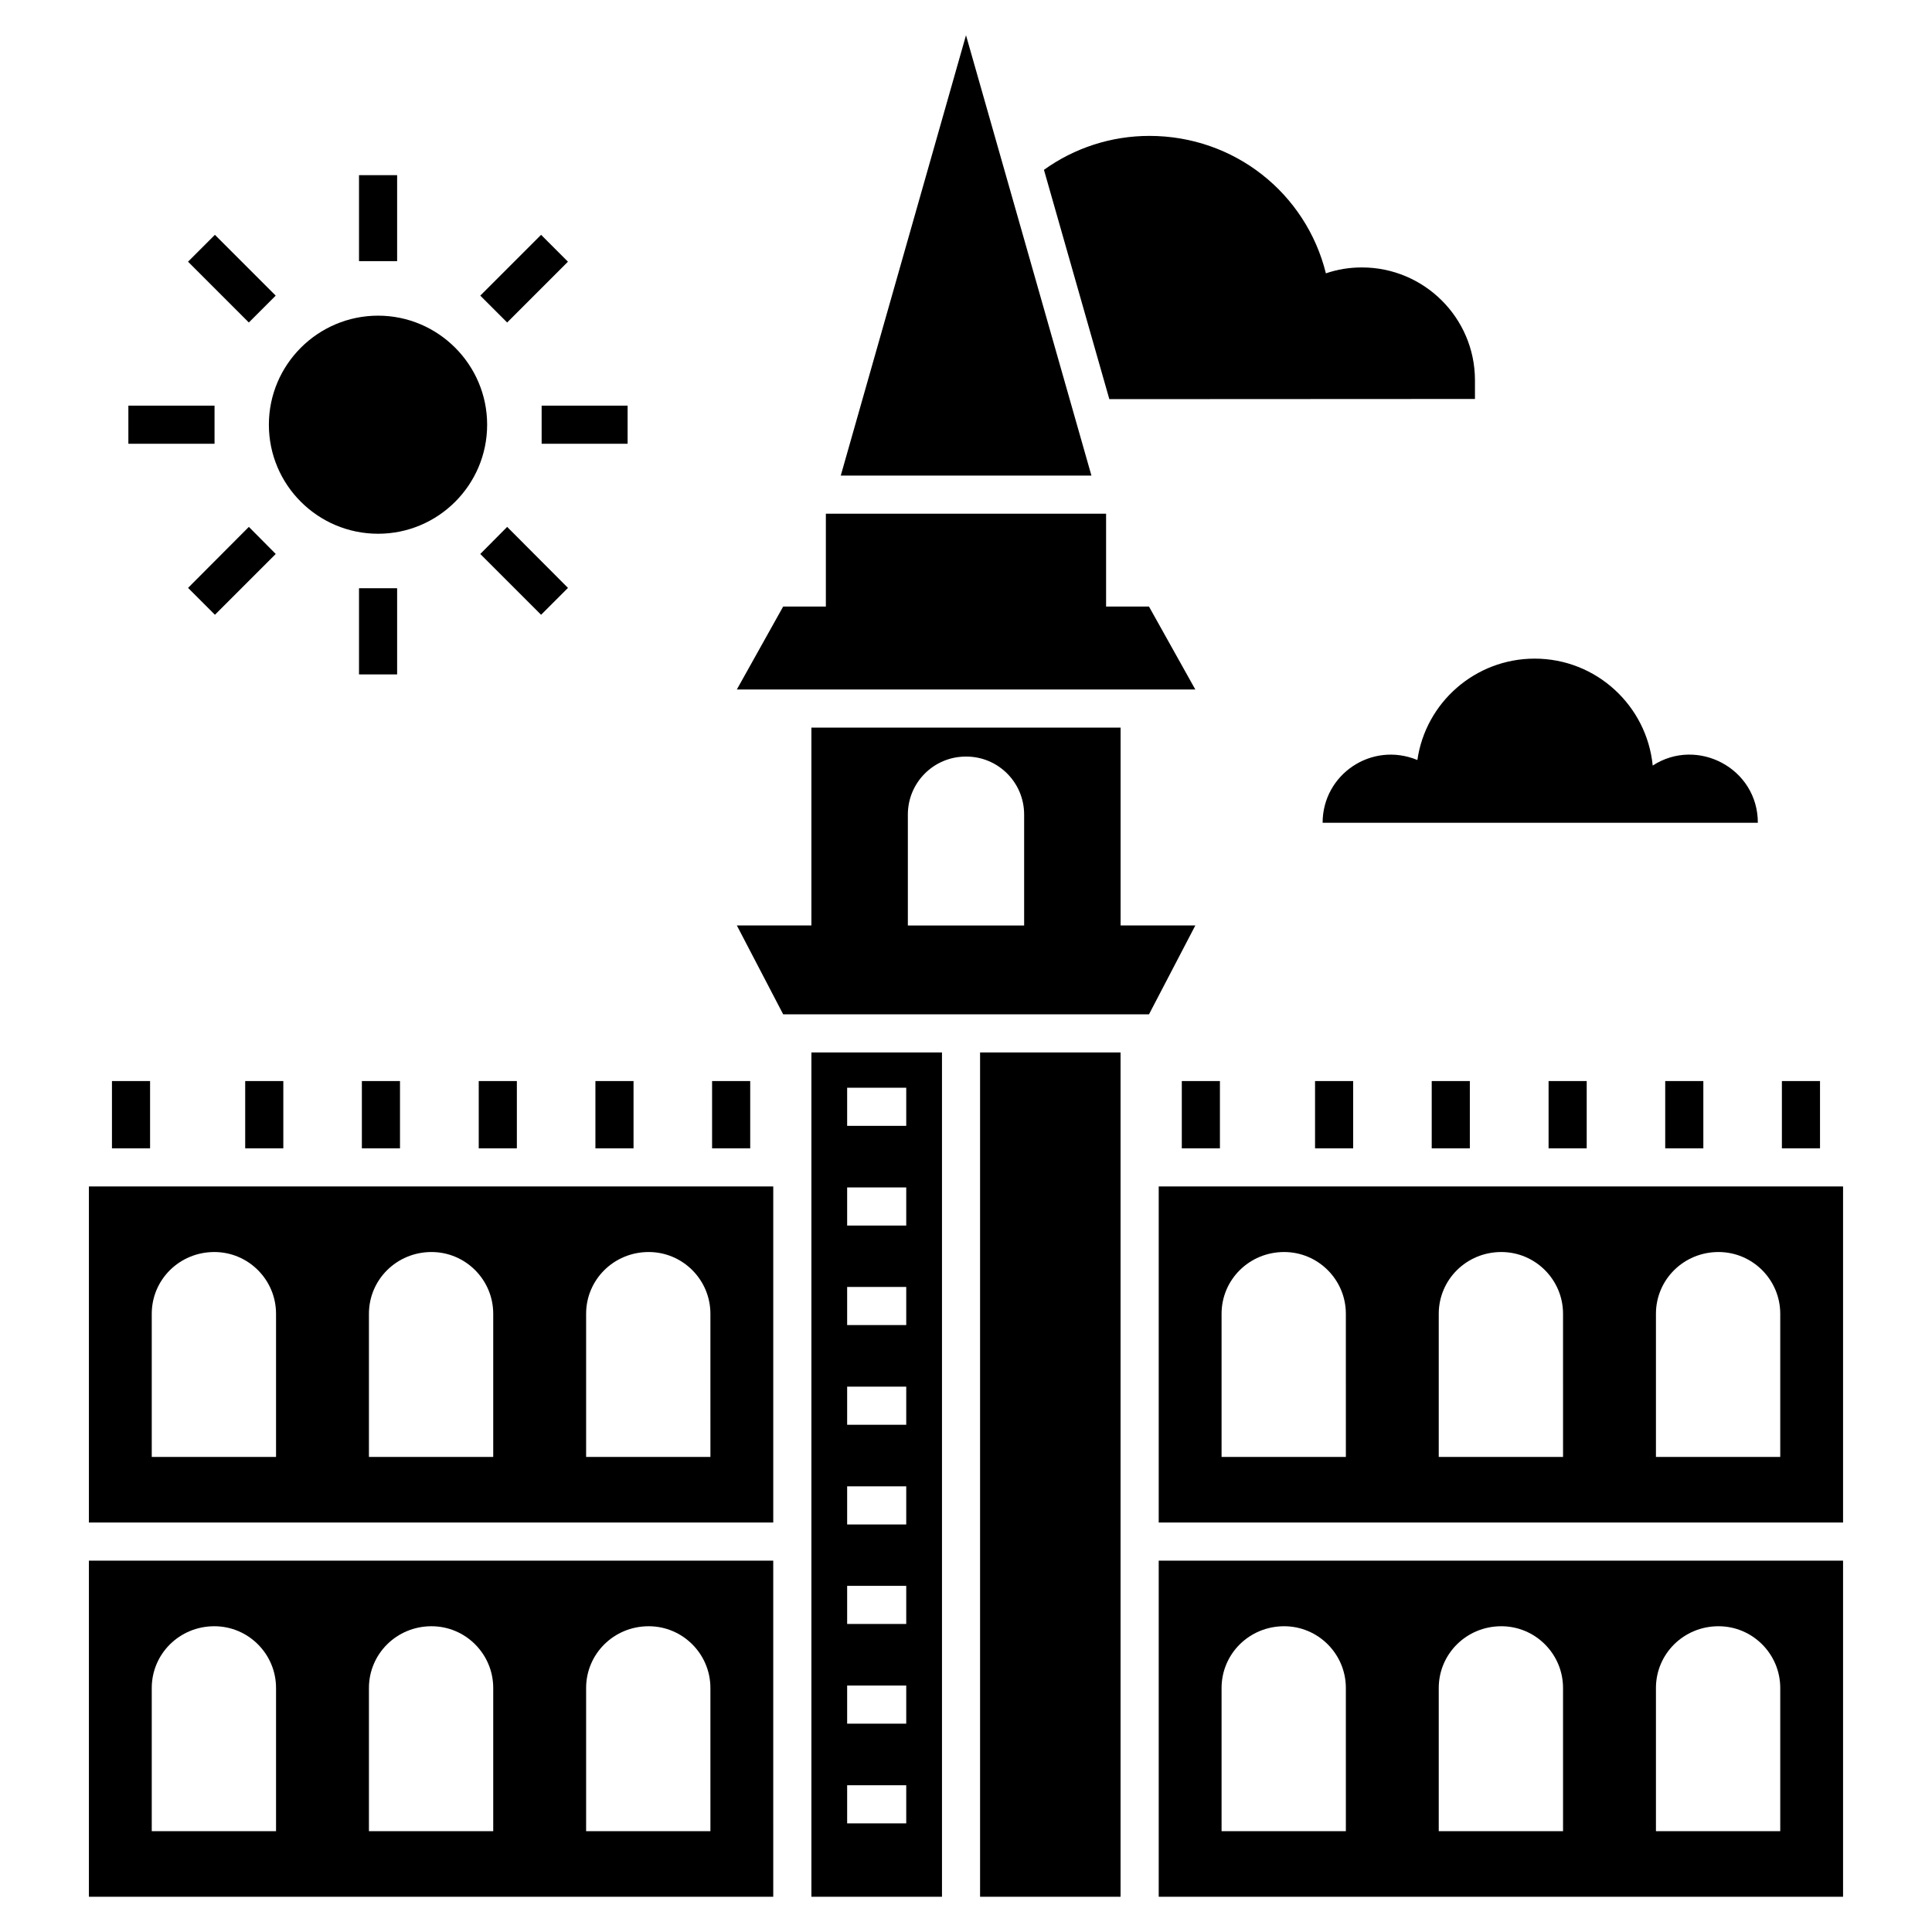 <?xml version="1.0" encoding="UTF-8"?>
<!-- Uploaded to: SVG Repo, www.svgrepo.com, Generator: SVG Repo Mixer Tools -->
<svg fill="#000000" width="800px" height="800px" version="1.1" viewBox="144 144 512 512" xmlns="http://www.w3.org/2000/svg">
 <g>
  <path d="m440.97 389.26v-52.438h-81.941v52.438h-19.754l12.277 23.543h96.945l12.277-23.543zm-56.379 0v-29.398c0-8.488 6.871-15.359 15.355-15.359h0.152c8.438 0 15.309 6.871 15.309 15.359v29.402h-30.816z"/>
  <path d="m460.77 326.72h-121.5l12.277-21.977h11.316v-24.602h74.262v24.602h11.367z"/>
  <path d="m400 153.34-33.191 116.7h66.434z"/>
  <path d="m359.03 646.66h34.605v-223.75h-34.605zm9.473-214.4h15.66v10.102h-15.66zm0 26.422h15.66v10.102h-15.66zm0 26.371h15.66v10.102h-15.66zm0 26.422h15.66v10.102h-15.66zm0 26.418h15.66v10.105h-15.66zm0 26.371h15.66v10.102h-15.66zm0 26.422h15.66v10.102h-15.66zm0 26.422h15.66v10.102h-15.66z"/>
  <path d="m403.73 422.91v223.75h37.23v-223.75h-37.23z"/>
  <path d="m167.56 557.59v89.066h181.36l-0.004-89.066zm49.594 71.688h-32.938v-37.945c0-9.02 7.336-16.363 16.582-16.363 9.02 0 16.355 7.344 16.355 16.363zm57.559 0h-32.941v-37.945c0-9.02 7.336-16.363 16.582-16.363 9.02 0 16.355 7.344 16.355 16.363v37.945zm57.555 0h-32.941v-37.945c0-9.02 7.336-16.363 16.582-16.363 9.02 0 16.355 7.344 16.355 16.363z"/>
  <path d="m173.67 430.49h10.102v17.832h-10.102z"/>
  <path d="m208.98 430.49h10.102v17.832h-10.102z"/>
  <path d="m239.9 430.49h10.102v17.832h-10.102z"/>
  <path d="m270.87 430.49h10.102v17.832h-10.102z"/>
  <path d="m301.79 430.49h10.102v17.832h-10.102z"/>
  <path d="m332.71 430.49h10.102v17.832h-10.102z"/>
  <path d="m178.02 251.5h22.836v10.102h-22.836z"/>
  <path d="m200.95 206.23 16.113 16.113-7.121 7.121-16.113-16.113z"/>
  <path d="m209.95 283.63-16.113 16.168 7.121 7.121 16.117-16.113z"/>
  <path d="m239.14 190.42h10.102v22.785h-10.102z"/>
  <path d="m239.14 299.89h10.102v22.836h-10.102z"/>
  <path d="m287.54 251.5h22.785v10.102h-22.785z"/>
  <path d="m244.2 285.45c15.914 0 28.898-12.934 28.898-28.898 0-15.914-12.984-28.898-28.898-28.898-15.965 0-28.945 12.984-28.945 28.898 0 15.965 12.984 28.898 28.945 28.898z"/>
  <path d="m294.52 299.8-16.117-16.168-7.125 7.176 16.117 16.113z"/>
  <path d="m287.39 206.23 7.121 7.121-16.113 16.113-7.121-7.121z"/>
  <path d="m534.88 249.73v-5.051c-0.051-16.469-13.488-29.805-29.957-29.805-3.285 0-6.465 0.504-9.547 1.566-5.254-21.219-24.25-36.426-46.781-36.426-10.102 0-19.855 3.184-27.938 8.992l17.328 60.773z"/>
  <path d="m519.62 345.41c-12.156-5.019-25.113 3.852-25.113 16.633h115.34c0-14.461-16.07-22.828-27.863-15.164-1.562-15.875-14.973-28.336-31.273-28.336-15.785 0-28.91 11.656-31.09 26.867z"/>
  <path d="m457.19 430.49h10.102v17.832h-10.102z"/>
  <path d="m492.5 430.49h10.102v17.832h-10.102z"/>
  <path d="m523.42 430.49h10.102v17.832h-10.102z"/>
  <path d="m554.39 430.49h10.102v17.832h-10.102z"/>
  <path d="m585.3 430.49h10.102v17.832h-10.102z"/>
  <path d="m616.22 430.49h10.102v17.832h-10.102z"/>
  <path d="m167.56 458.42v89.062h181.36v-89.062zm49.594 71.688h-32.938v-37.945c0-9.02 7.336-16.363 16.582-16.363 9.02 0 16.355 7.344 16.355 16.363zm57.559 0h-32.941v-37.945c0-9.02 7.336-16.363 16.582-16.363 9.02 0 16.355 7.344 16.355 16.363v37.945zm57.555 0h-32.941v-37.945c0-9.02 7.336-16.363 16.582-16.363 9.02 0 16.355 7.344 16.355 16.363z"/>
  <path d="m451.07 557.59v89.066h181.36v-89.066zm49.598 71.688h-32.941v-37.945c0-9.02 7.336-16.363 16.582-16.363 9.02 0 16.355 7.344 16.355 16.363zm57.555 0h-32.941v-37.945c0-9.02 7.336-16.363 16.582-16.363 9.02 0 16.355 7.344 16.355 16.363zm57.559 0h-32.941v-37.945c0-9.02 7.336-16.363 16.582-16.363 9.02 0 16.359 7.344 16.359 16.363z"/>
  <path d="m451.07 458.42v89.062h181.36v-89.062zm49.598 71.688h-32.941v-37.945c0-9.02 7.336-16.363 16.582-16.363 9.02 0 16.355 7.344 16.355 16.363zm57.555 0h-32.941v-37.945c0-9.02 7.336-16.363 16.582-16.363 9.02 0 16.355 7.344 16.355 16.363zm57.559 0h-32.941v-37.945c0-9.02 7.336-16.363 16.582-16.363 9.02 0 16.359 7.344 16.359 16.363z"/>
 </g>
</svg>